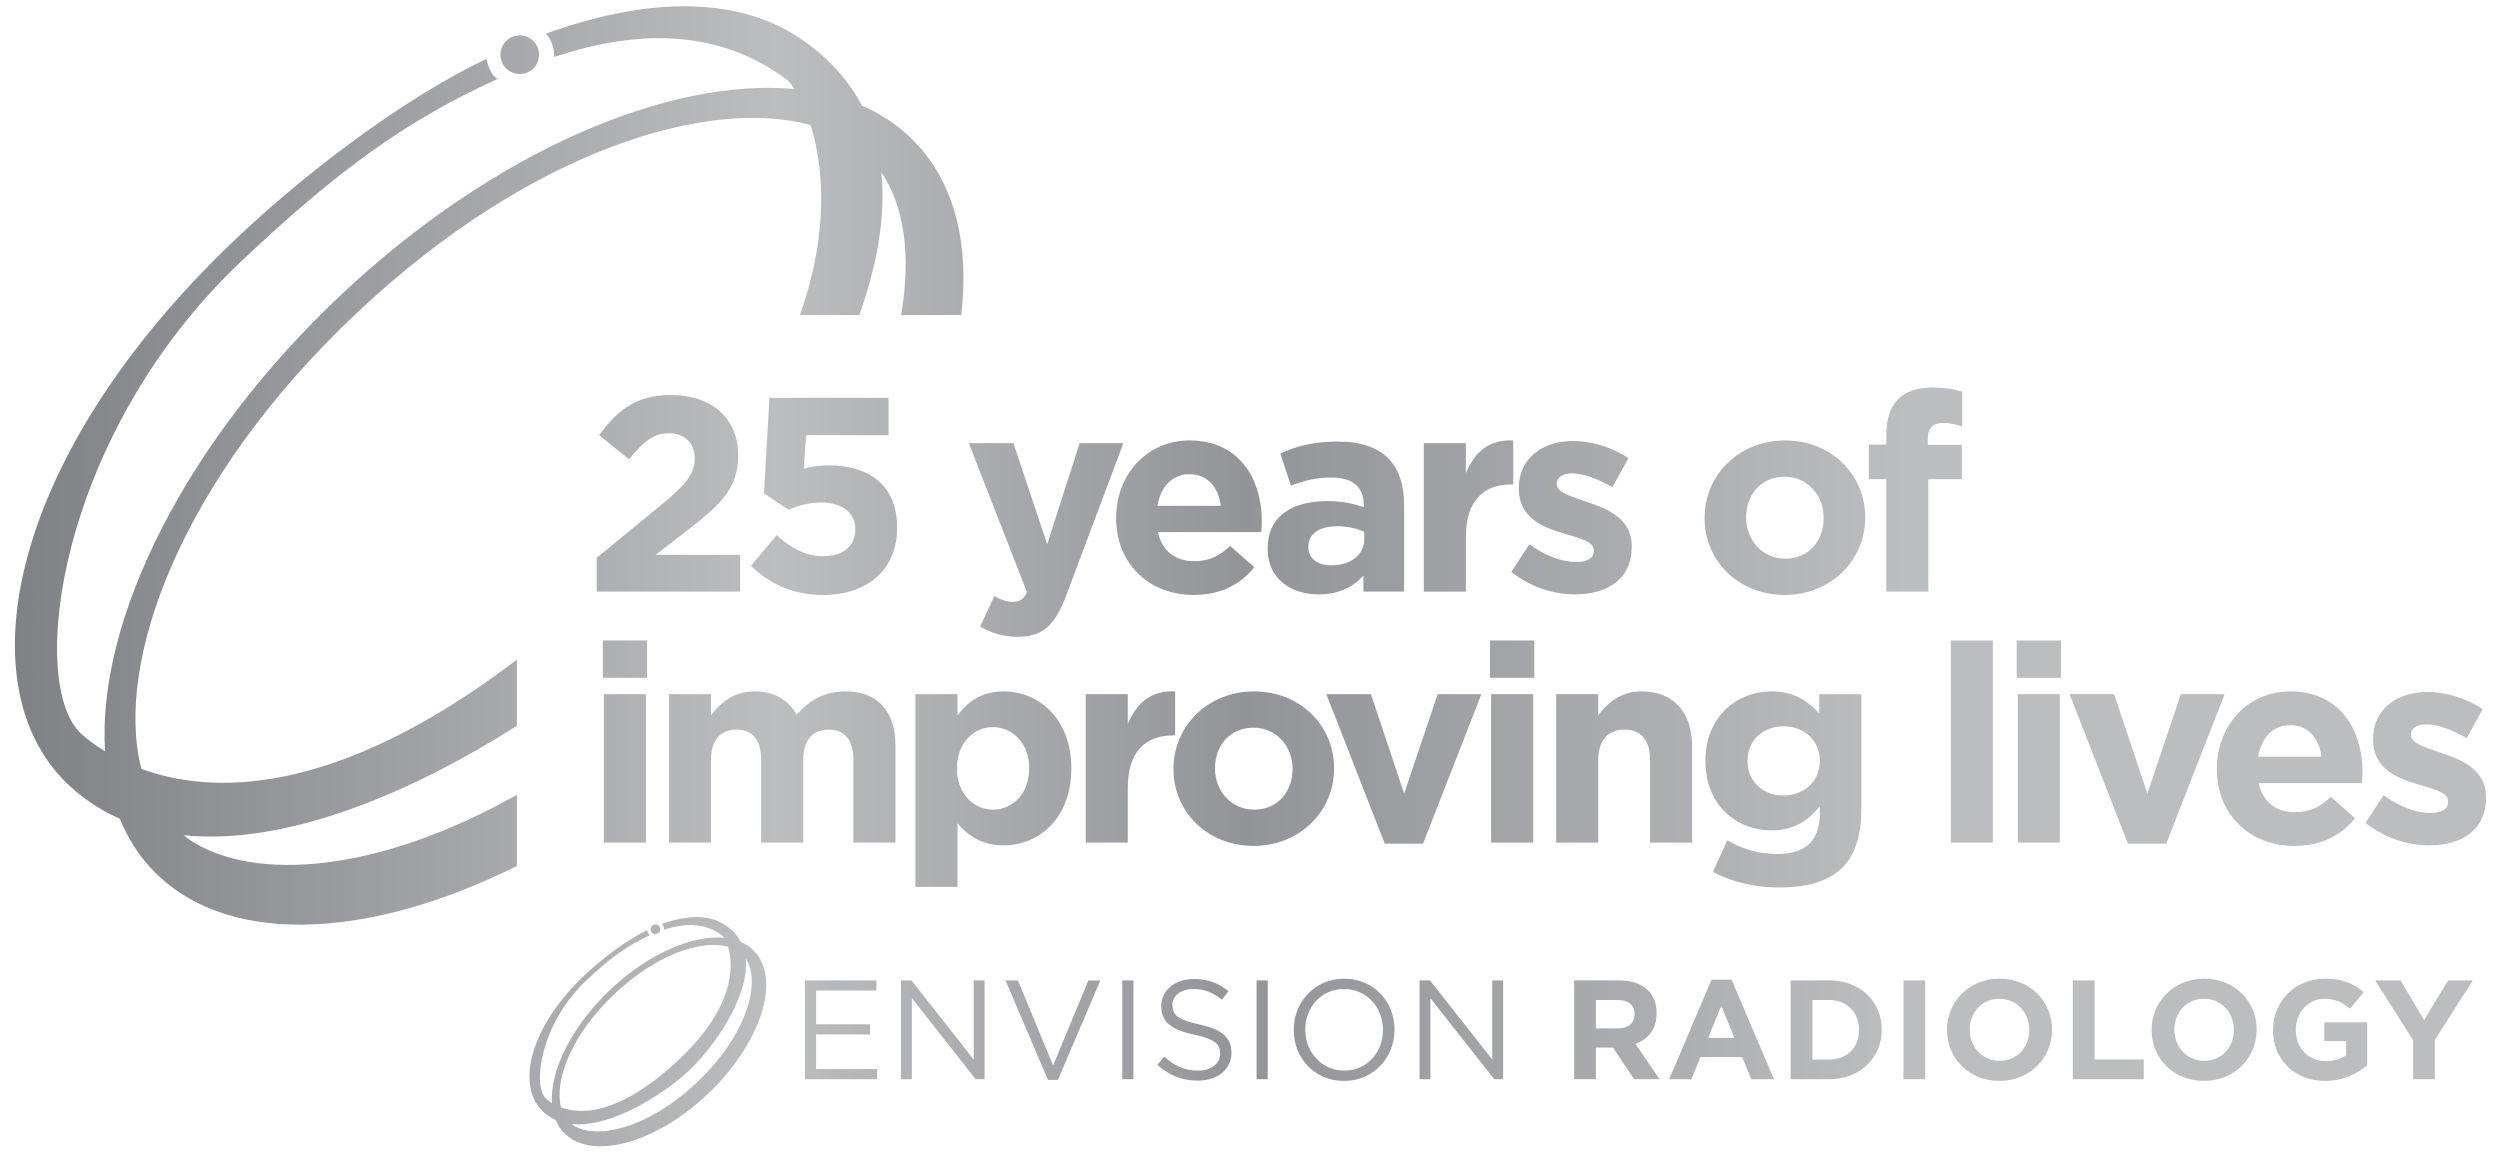 <?xml version="1.0" encoding="UTF-8"?>
<svg id="Layer_2" xmlns="http://www.w3.org/2000/svg" width="800" height="370" xmlns:xlink="http://www.w3.org/1999/xlink" version="1.1" viewBox="0 0 800 370">
  <!-- Generator: Adobe Illustrator 29.4.0, SVG Export Plug-In . SVG Version: 2.1.0 Build 152)  -->
  <defs>
    <style>
      .st0 {
        fill: url(#linear-gradient);
      }
    </style>
    <linearGradient id="linear-gradient" x1="4.765" y1="186.001" x2="795.532" y2="186.001" gradientUnits="userSpaceOnUse">
      <stop offset="0" stop-color="#808184"/>
      <stop offset=".125" stop-color="#999a9d"/>
      <stop offset=".309" stop-color="#bcbdbf"/>
      <stop offset=".498" stop-color="#929497"/>
      <stop offset=".766" stop-color="#bcbdbf"/>
      <stop offset=".999" stop-color="#bcbdbf"/>
    </linearGradient>
  </defs>
  <path class="st0" d="M261.16,331.027h17.26v-3.254h-17.26v-10.798h19.293v-3.253h-22.863v31.627h23.088v-3.253h-19.519v-11.069ZM311.588,339.069l-19.925-25.347h-3.344v31.627h3.48v-25.934l20.422,25.934h2.847v-31.627h-3.48v25.347ZM336.986,340.966l-11.25-27.244h-3.977l13.6,31.852h3.163l13.6-31.852h-3.841l-11.295,27.244ZM359.131,345.349h3.569v-31.627h-3.569v31.627ZM383.756,327.819c-6.958-1.491-8.585-3.163-8.585-6.144v-.091c0-2.847,2.621-5.105,6.733-5.105,3.253,0,6.189,1.039,9.127,3.434l2.078-2.756c-3.208-2.575-6.506-3.885-11.114-3.885-6.01,0-10.392,3.66-10.392,8.629v.09c0,5.196,3.342,7.545,10.617,9.127,6.641,1.4,8.222,3.072,8.222,6.009v.09c0,3.119-2.8,5.377-7.048,5.377-4.383,0-7.546-1.491-10.844-4.473l-2.214,2.621c3.795,3.389,7.907,5.061,12.922,5.061,6.28,0,10.799-3.525,10.799-8.947v-.09c0-4.834-3.254-7.41-10.302-8.946ZM402.105,345.349h3.569v-31.627h-3.569v31.627ZM446.249,329.445v.09c0,8.72-6.552,16.355-16.175,16.355-9.624,0-16.085-7.545-16.085-16.265v-.09c0-8.72,6.552-16.355,16.175-16.355,9.624,0,16.085,7.545,16.085,16.265ZM442.544,329.536c0-7.183-5.241-13.057-12.47-13.057-7.23,0-12.38,5.783-12.38,12.967v.09c0,7.184,5.241,13.058,12.47,13.058,7.23,0,12.38-5.783,12.38-12.968v-.09ZM477.521,339.069l-19.925-25.347h-3.344v31.627h3.48v-25.934l20.422,25.934h2.847v-31.627h-3.48v25.347ZM523.344,334.054l7.725,11.295h-8.133l-6.777-10.121h-5.467v10.121h-6.958v-31.627h14.458c4.022,0,7.139,1.129,9.217,3.208,1.763,1.762,2.711,4.247,2.711,7.229v.091c0,5.105-2.756,8.314-6.776,9.804ZM523.072,324.521c0-2.982-2.078-4.518-5.467-4.518h-6.913v9.082h7.049c3.389,0,5.331-1.807,5.331-4.473v-.09ZM554.117,313.496l13.553,31.853h-7.273l-2.892-7.093h-13.374l-2.892,7.093h-7.094l13.555-31.853h6.416ZM555.02,332.111l-4.202-10.256-4.201,10.256h8.403ZM602.15,329.445v.09c0,8.901-6.869,15.813-16.808,15.813h-12.335v-31.627h12.335c9.939,0,16.808,6.822,16.808,15.723ZM594.876,329.536c0-5.603-3.841-9.533-9.533-9.533h-5.377v19.066h5.377c5.692,0,9.533-3.84,9.533-9.443v-.09ZM609.114,345.349h6.958v-31.627h-6.958v31.627ZM656.648,329.445v.09c0,8.991-7.094,16.355-16.853,16.355-9.76,0-16.763-7.274-16.763-16.265v-.09c0-8.991,7.094-16.355,16.853-16.355,9.76,0,16.763,7.274,16.763,16.265ZM649.373,329.536c0-5.422-3.975-9.94-9.578-9.94-5.602,0-9.488,4.428-9.488,9.85v.09c0,5.422,3.975,9.939,9.578,9.939,5.602,0,9.488-4.427,9.488-9.849v-.09ZM670.253,313.722h-6.958v31.627h22.727v-6.325h-15.769v-25.302ZM722.125,329.445v.09c0,8.991-7.094,16.355-16.853,16.355-9.76,0-16.763-7.274-16.763-16.265v-.09c0-8.991,7.094-16.355,16.852-16.355,9.76,0,16.763,7.274,16.763,16.265ZM714.85,329.536c0-5.422-3.975-9.94-9.578-9.94-5.602,0-9.488,4.428-9.488,9.85v.09c0,5.422,3.975,9.939,9.578,9.939,5.603,0,9.489-4.427,9.489-9.849v-.09ZM743.774,333.15h7.003v4.518c-1.763,1.265-4.022,1.897-6.552,1.897-5.603,0-9.578-4.247-9.578-10.03v-.09c0-5.376,4.02-9.85,9.081-9.85,3.66,0,5.83,1.175,8.269,3.208l4.383-5.286c-3.299-2.801-6.733-4.337-12.425-4.337-9.579,0-16.582,7.364-16.582,16.355v.09c0,9.353,6.777,16.265,16.627,16.265,5.783,0,10.256-2.259,13.509-5.014v-13.735h-13.734v6.009ZM783.403,313.722l-7.682,12.696-7.545-12.696h-8.133l12.155,19.157v12.47h6.958v-12.605l12.153-19.022h-7.906ZM226.176,350.384c-16.957,15.895-37.551,21.175-45.998,11.795-.933-1.031-1.664-2.211-2.232-3.498-.053-.118-.087-.207-.134-.315-1.42-.631-2.754-1.479-3.971-2.59-8.293-7.577-5.254-25.58,12.173-42.697,5.946-5.841,14.164-12.095,21.053-15.396.223.65.344,1.291.922,1.59-7.112,3.223-12.696,7.193-20.516,14.601-14.652,13.881-17.111,33.829-12.707,37.74.419.373,1.044.862,1.862,1.367-.662-10.44,6.371-24.766,18.96-36.567,12.096-11.338,26.037-17.263,36.105-16.329-.244-.372-.466-.628-.636-.755-5.097-3.822-11.383-4.199-18.568-1.803.027-1.045-.464-1.72-.672-1.856,7.717-2.801,14.981-3.138,20.164.269,2.353,1.546,4.006,3.402,5.088,5.472.013.005.045.017.073.029,1.706.757,3.208,1.809,4.443,3.18,8.446,9.381,1.547,29.868-15.412,45.764ZM179.535,354.381c6.377,2.339,18.478,2.434,36.921-14.56.087-.08.172-.157.262-.241,18.271-16.943,18.201-30.41,16.265-36.618-8.235-2.251-22.41,2.037-36.101,14.867-14.272,13.378-19.537,28.111-17.347,36.553ZM238.626,306.741c1.287,12.49-10.801,28.978-18.056,35.772-.049.046-.103.096-.155.142-7.775,7.224-24.643,18.34-37.499,17.023.156.123.294.239.47.368,7.258,4.772,23.641,1.298,39.369-13.444,16.394-15.366,20.899-32.511,15.871-39.862ZM209.75,298.885c.852,0,1.543-.691,1.543-1.543,0-.852-.691-1.542-1.543-1.542-.852,0-1.542.691-1.542,1.542,0,.852.691,1.543,1.542,1.543ZM794.478,369.988,160.14,17.503c0-3.414,2.767-6.181,6.18-6.181,3.414,0,6.181,2.767,6.181,6.181,0,3.414-2.767,6.181-6.181,6.181-3.413,0-6.18-2.767-6.18-6.181ZM165.397,254.341c-44.087,24.834-83.83,28.145-104.714,14.413-.702-.52-1.255-.984-1.882-1.476,33.552,3.436,73.915-14.262,106.596-35.018v-21.157c-58.431,44.419-97.946,43.091-120.144,34.95-8.774-33.824,12.321-92.861,69.508-146.464,54.856-51.409,111.657-68.587,144.653-59.569,4.061,13.021,6.051,34.023-3.453,60.808h19.006c5.604-15.677,8.538-31.328,7.061-45.664,7.35,10.744,9.589,26.726,6.314,45.664h19.249c2.562-21.791-1.66-40.798-13.694-54.164-4.948-5.493-10.967-9.708-17.803-12.74-.114-.052-.24-.098-.294-.118-4.334-8.295-10.958-15.73-20.387-21.925-20.766-13.65-49.875-12.301-80.795-1.077.832.545,2.799,3.248,2.691,7.436,28.787-9.601,53.976-8.088,74.399,7.225.679.51,1.57,1.535,2.548,3.027-40.34-3.745-96.199,19.996-144.669,65.427-50.442,47.285-78.624,104.69-75.972,146.521-3.28-2.024-5.782-3.986-7.461-5.479-17.649-15.67-7.794-95.602,50.914-151.22,31.332-29.683,53.71-45.588,82.206-58.504-2.314-1.2-2.8-3.768-3.693-6.372-27.605,13.226-60.534,38.285-84.359,61.69C1.39,149.141-10.784,221.276,22.444,251.637c4.875,4.455,10.22,7.852,15.91,10.379.186.433.325.791.535,1.263,2.274,5.159,5.203,9.885,8.942,14.018,23.155,25.715,69.097,23.92,117.566-.168v-22.788ZM190.935,178.511l20.647-16.925c7.709-6.38,10.722-9.747,10.722-14.887,0-5.228-3.456-8.064-8.33-8.064-4.786,0-8.063,2.659-12.672,8.33l-9.57-7.709c6.113-8.33,12.051-12.849,23.127-12.849,12.849,0,21.357,7.532,21.357,19.14v.177c0,10.368-5.317,15.507-16.305,24.014l-10.103,7.798h27.027v11.785h-45.901v-10.811ZM240.291,181.081l8.24-9.836c4.696,4.253,9.305,6.735,14.799,6.735,6.38,0,10.368-3.101,10.368-8.595v-.177c0-5.317-4.519-8.418-10.988-8.418-3.898,0-7.443,1.064-10.368,2.304l-7.886-5.228,1.771-30.572h38.105v11.963h-26.406l-.71,10.722c2.481-.62,4.696-1.063,8.153-1.063,12.051,0,21.71,5.848,21.71,19.849v.177c0,13.115-9.303,21.444-23.571,21.444-9.924,0-17.191-3.545-23.216-9.305ZM313.66,200.487l4.519-9.748c1.773,1.064,3.988,1.861,5.761,1.861,2.304,0,3.544-.709,4.696-3.101l-18.608-47.674h14.266l10.811,32.344,10.368-32.344h14.001l-18.254,48.649c-3.634,9.659-7.534,13.292-15.597,13.292-4.873,0-8.507-1.241-11.963-3.278ZM357.168,165.839v-.177c0-13.557,9.659-24.723,23.483-24.723,15.862,0,23.129,12.318,23.129,25.786,0,1.064-.089,2.304-.177,3.545h-33.053c1.329,6.114,5.582,9.304,11.607,9.304,4.519,0,7.798-1.418,11.52-4.873l7.709,6.823c-4.43,5.494-10.81,8.862-19.406,8.862-14.266,0-24.812-10.013-24.812-24.546ZM390.664,161.852c-.798-6.026-4.342-10.102-10.013-10.102-5.582,0-9.215,3.987-10.28,10.102h20.293ZM405.64,175.675v-.177c0-10.368,7.886-15.152,19.141-15.152,4.786,0,8.24.797,11.607,1.949v-.798c0-5.583-3.455-8.684-10.19-8.684-5.138,0-8.772.975-13.114,2.57l-3.367-10.279c5.228-2.304,10.368-3.811,18.431-3.811,7.355,0,12.672,1.95,16.039,5.317,3.544,3.544,5.14,8.773,5.14,15.153v27.558h-13.026v-5.14c-3.279,3.634-7.798,6.026-14.355,6.026-8.951,0-16.305-5.14-16.305-14.533ZM436.567,172.574v-2.393c-2.304-1.063-5.317-1.772-8.596-1.772-5.761,0-9.305,2.304-9.305,6.558v.177c0,3.634,3.013,5.76,7.355,5.76,6.292,0,10.546-3.456,10.546-8.33ZM455.617,141.825h13.47v9.57c2.746-6.557,7.178-10.81,15.153-10.456v14.09h-.71c-8.949,0-14.443,5.406-14.443,16.748v17.545h-13.47v-47.497ZM483.619,183.031l5.759-8.862c5.14,3.722,10.546,5.671,14.976,5.671,3.898,0,5.671-1.418,5.671-3.544v-.177c0-2.924-4.607-3.899-9.836-5.494-6.646-1.95-14.178-5.051-14.178-14.267v-.177c0-9.659,7.798-15.065,17.368-15.065,6.026,0,12.584,2.038,17.724,5.494l-5.14,9.304c-4.696-2.747-9.394-4.431-12.849-4.431-3.279,0-4.963,1.418-4.963,3.279v.177c0,2.659,4.519,3.898,9.659,5.671,6.646,2.215,14.355,5.406,14.355,14.09v.177c0,10.545-7.886,15.33-18.166,15.33-6.646,0-14.089-2.216-20.381-7.178ZM545.47,165.839v-.177c0-13.646,10.988-24.723,25.787-24.723,14.71,0,25.608,10.9,25.608,24.546v.177c0,13.647-10.987,24.724-25.786,24.724-14.71,0-25.61-10.9-25.61-24.546ZM583.575,165.839v-.177c0-7.001-5.052-13.115-12.495-13.115-7.709,0-12.318,5.937-12.318,12.937v.177c0,7.001,5.051,13.115,12.495,13.115,7.709,0,12.318-5.938,12.318-12.938ZM603.599,153.345h-5.584v-11.077h5.584v-3.013c0-5.228,1.329-9.039,3.811-11.52,2.481-2.481,6.113-3.722,10.899-3.722,4.254,0,7.09.531,9.57,1.329v11.165c-1.948-.709-3.809-1.152-6.113-1.152-3.102,0-4.873,1.595-4.873,5.14v1.861h10.899v10.988h-10.722v35.977h-13.47v-35.977ZM192.885,204.94h14.178v11.963h-14.178v-11.963ZM193.239,222.131h13.47v47.497h-13.47v-47.497ZM214.062,222.131h13.47v6.735c3.101-3.988,7.178-7.62,14.001-7.62,6.203,0,10.899,2.747,13.38,7.532,4.165-4.873,9.128-7.532,15.597-7.532,10.013,0,16.039,6.026,16.039,17.457v30.926h-13.47v-26.496c0-6.38-2.836-9.659-7.886-9.659-5.052,0-8.153,3.279-8.153,9.659v26.496h-13.47v-26.496c0-6.38-2.836-9.659-7.886-9.659-5.052,0-8.153,3.279-8.153,9.659v26.496h-13.47v-47.497ZM292.928,222.131h13.47v6.823c3.279-4.431,7.798-7.709,14.799-7.709,11.076,0,21.621,8.684,21.621,24.546v.177c0,15.862-10.368,24.547-21.621,24.547-7.178,0-11.609-3.279-14.799-7.09v20.381h-13.47v-61.675ZM329.348,245.968v-.177c0-7.886-5.315-13.115-11.607-13.115s-11.52,5.228-11.52,13.115v.177c0,7.887,5.228,13.115,11.52,13.115s11.607-5.14,11.607-13.115ZM347.424,222.131h13.47v9.57c2.746-6.557,7.178-10.81,15.153-10.456v14.09h-.71c-8.949,0-14.443,5.406-14.443,16.748v17.545h-13.47v-47.497ZM375.514,246.145v-.177c0-13.646,10.988-24.723,25.787-24.723,14.71,0,25.608,10.9,25.608,24.546v.177c0,13.647-10.987,24.724-25.786,24.724-14.71,0-25.61-10.901-25.61-24.547ZM413.619,246.145v-.177c0-7.001-5.052-13.115-12.495-13.115-7.709,0-12.318,5.937-12.318,12.937v.177c0,7.001,5.051,13.115,12.495,13.115,7.709,0,12.318-5.938,12.318-12.938ZM424.43,222.131h14.266l10.634,31.813,10.722-31.813h14.001l-18.697,47.851h-12.228l-18.697-47.851ZM476.799,204.94h14.178v11.963h-14.178v-11.963ZM477.153,222.131h13.47v47.497h-13.47v-47.497ZM497.976,222.131h13.47v6.735c3.101-3.988,7.088-7.62,13.912-7.62,10.19,0,16.128,6.735,16.128,17.634v30.749h-13.47v-26.496c0-6.38-3.013-9.659-8.153-9.659-5.138,0-8.418,3.279-8.418,9.659v26.496h-13.47v-47.497ZM548.13,279.022l4.607-10.103c4.875,2.746,9.748,4.342,16.04,4.342,9.215,0,13.557-4.431,13.557-12.938v-2.303c-3.988,4.785-8.33,7.71-15.507,7.71-11.078,0-21.091-8.064-21.091-22.154v-.177c0-14.178,10.19-22.154,21.091-22.154,7.355,0,11.697,3.101,15.33,7.089v-6.203h13.468v36.775c0,8.508-2.038,14.71-6.026,18.698-4.43,4.431-11.253,6.38-20.469,6.38-7.711,0-14.976-1.771-21.002-4.961ZM582.335,243.576v-.177c0-6.469-5.052-10.988-11.609-10.988s-11.52,4.519-11.52,10.988v.177c0,6.557,4.963,10.987,11.52,10.987s11.609-4.519,11.609-10.987ZM624.247,204.94h13.47v64.688h-13.47v-64.688ZM645.336,204.94h14.178v11.963h-14.178v-11.963ZM645.69,222.131h13.47v47.497h-13.47v-47.497ZM662.26,222.131h14.266l10.634,31.813,10.722-31.813h14.001l-18.697,47.851h-12.228l-18.697-47.851ZM709.4,246.145v-.177c0-13.557,9.659-24.723,23.483-24.723,15.862,0,23.129,12.318,23.129,25.786,0,1.064-.089,2.304-.177,3.545h-33.053c1.329,6.114,5.582,9.304,11.607,9.304,4.519,0,7.798-1.418,11.52-4.873l7.709,6.823c-4.43,5.494-10.81,8.863-19.406,8.863-14.266,0-24.812-10.013-24.812-24.547ZM742.896,242.158c-.798-6.026-4.342-10.102-10.013-10.102-5.582,0-9.215,3.987-10.28,10.102h20.293ZM756.985,263.338l5.759-8.863c5.14,3.722,10.546,5.671,14.976,5.671,3.9,0,5.671-1.418,5.671-3.544v-.177c0-2.924-4.609-3.899-9.836-5.494-6.646-1.95-14.178-5.051-14.178-14.267v-.177c0-9.659,7.798-15.065,17.368-15.065,6.026,0,12.584,2.038,17.724,5.494l-5.14,9.304c-4.696-2.747-9.394-4.431-12.849-4.431-3.279,0-4.963,1.418-4.963,3.279v.177c0,2.659,4.519,3.898,9.659,5.671,6.646,2.215,14.355,5.406,14.355,14.09v.177c0,10.545-7.886,15.331-18.166,15.331-6.646,0-14.089-2.217-20.381-7.178Z"/>
</svg>